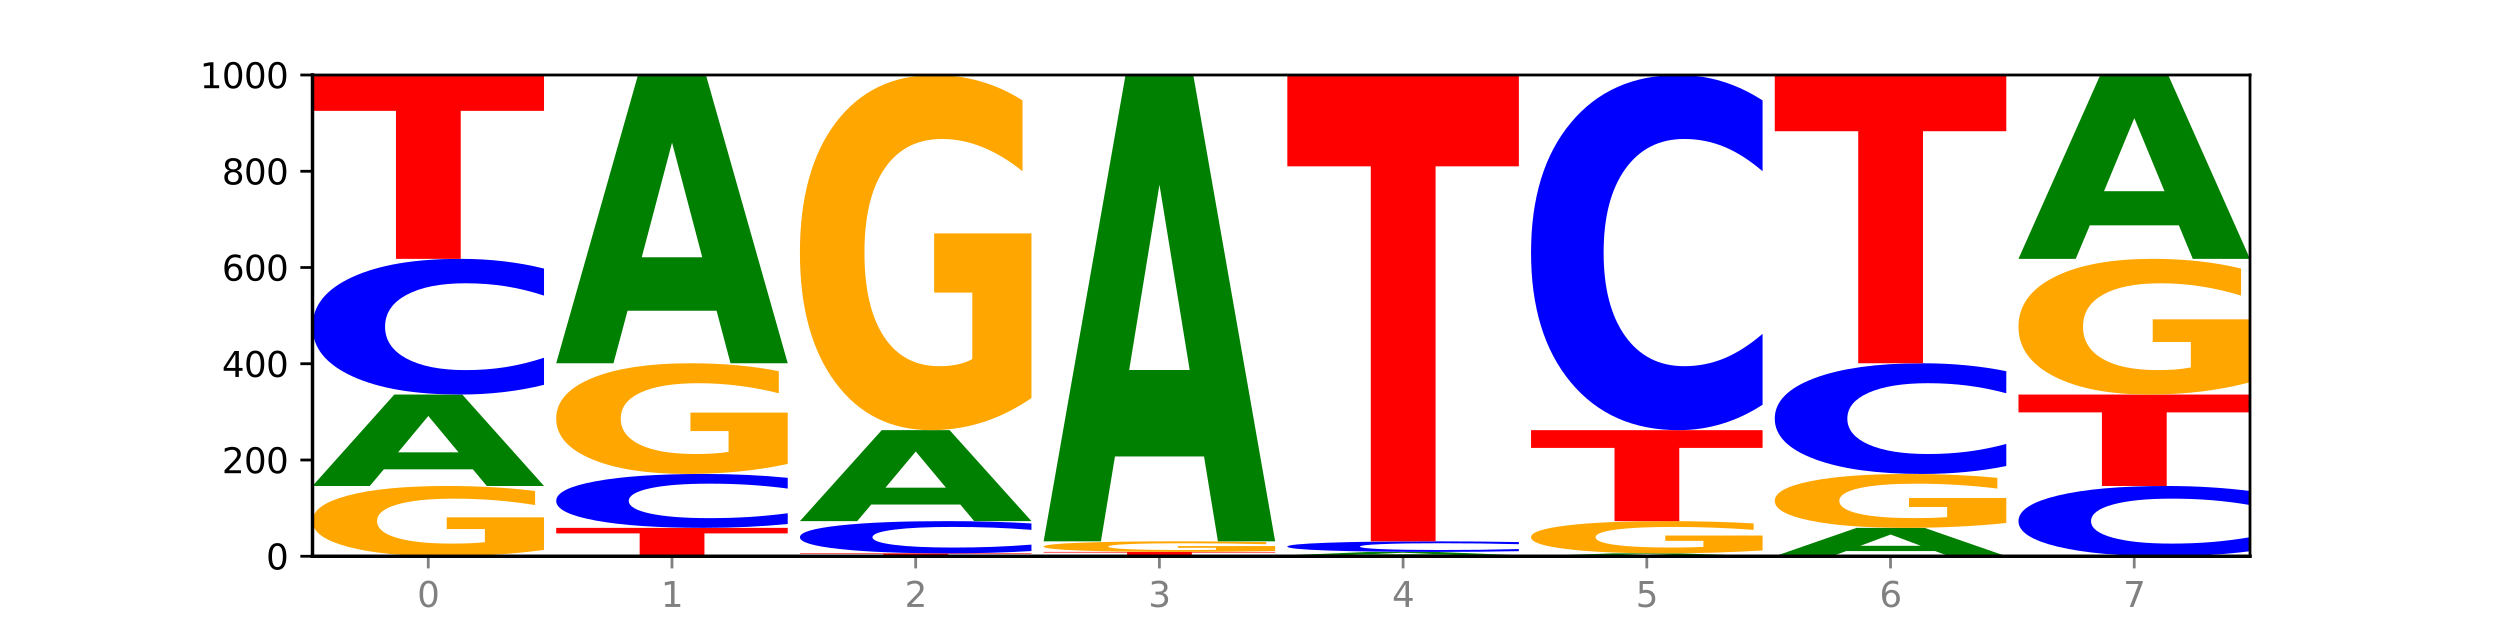<?xml version="1.0" encoding="utf-8" standalone="no"?>
<!DOCTYPE svg PUBLIC "-//W3C//DTD SVG 1.1//EN"
  "http://www.w3.org/Graphics/SVG/1.1/DTD/svg11.dtd">
<svg xmlns:xlink="http://www.w3.org/1999/xlink" width="720pt" height="180pt" viewBox="0 0 720 180" xmlns="http://www.w3.org/2000/svg" version="1.1">
 <defs>
  <style type="text/css">*{stroke-linejoin: round; stroke-linecap: butt}</style>
 </defs>
 <g id="figure_1">
  <g id="patch_1">
   <path d="M 0 180 
L 720 180 
L 720 0 
L 0 0 
z
" style="fill: #ffffff"/>
  </g>
  <g id="axes_1">
   <g id="patch_2">
    <path d="M 90 160.2 
L 648 160.2 
L 648 21.6 
L 90 21.6 
z
" style="fill: #ffffff"/>
   </g>
   <g id="line2d_1">
    <path d="M 90 160.2 
L 648 160.2 
" clip-path="url(#pa846e6a659)" style="fill: none; stroke: #000000; stroke-width: 0.5; stroke-linecap: square"/>
   </g>
   <g id="patch_3">
    <path d="M 156.679 158.369 
Q 149.955 159.285 142.722 159.744 
Q 135.489 160.2 127.778 160.2 
Q 110.353 160.2 100.177 157.475 
Q 90 154.749 90 150.088 
Q 90 145.373 100.356 142.669 
Q 110.727 139.964 128.764 139.964 
Q 135.713 139.964 142.079 140.332 
Q 148.46 140.696 154.109 141.415 
L 154.109 145.449 
Q 148.281 144.525 142.513 144.069 
Q 136.744 143.609 130.946 143.609 
Q 120.216 143.609 114.403 145.29 
Q 108.59 146.966 108.59 150.088 
Q 108.59 153.182 114.194 154.87 
Q 119.798 156.555 130.109 156.555 
Q 132.919 156.555 135.325 156.459 
Q 137.731 156.359 139.643 156.15 
L 139.643 152.362 
L 128.66 152.362 
L 128.66 148.989 
L 156.679 148.989 
L 156.679 158.369 
z
" clip-path="url(#pa846e6a659)" style="fill: #ffa600"/>
   </g>
   <g id="patch_4">
    <path d="M 136.189 135.167 
L 110.545 135.167 
L 106.496 139.964 
L 90 139.964 
L 113.558 113.63 
L 133.121 113.63 
L 156.679 139.964 
L 140.197 139.964 
L 136.189 135.167 
z
M 114.635 130.28 
L 132.058 130.28 
L 123.36 119.805 
L 114.635 130.28 
z
" clip-path="url(#pa846e6a659)" style="fill: #008000"/>
   </g>
   <g id="patch_5">
    <path d="M 156.679 110.829 
Q 151.102 112.217 145.07 112.92 
Q 139.039 113.63 132.47 113.63 
Q 112.882 113.63 101.441 108.366 
Q 90 103.102 90 94.1 
Q 90 85.065 101.441 79.809 
Q 112.882 74.545 132.47 74.545 
Q 139.039 74.545 145.07 75.256 
Q 151.102 75.958 156.679 77.347 
L 156.679 85.138 
Q 151.051 83.297 145.591 82.441 
Q 140.131 81.586 134.1 81.586 
Q 123.281 81.586 117.082 84.92 
Q 110.899 88.246 110.899 94.1 
Q 110.899 99.929 117.082 103.264 
Q 123.281 106.59 134.1 106.59 
Q 140.131 106.59 145.591 105.734 
Q 151.051 104.87 156.679 103.03 
L 156.679 110.829 
z
" clip-path="url(#pa846e6a659)" style="fill: #0000ff"/>
   </g>
   <g id="patch_6">
    <path d="M 90 21.6 
L 156.679 21.6 
L 156.679 31.926 
L 132.69 31.926 
L 132.69 74.545 
L 114.036 74.545 
L 114.036 31.926 
L 90 31.926 
L 90 21.6 
z
" clip-path="url(#pa846e6a659)" style="fill: #ff0000"/>
   </g>
   <g id="patch_7">
    <path d="M 160.189 152.023 
L 226.868 152.023 
L 226.868 153.617 
L 202.879 153.617 
L 202.879 160.2 
L 184.224 160.2 
L 184.224 153.617 
L 160.189 153.617 
L 160.189 152.023 
z
" clip-path="url(#pa846e6a659)" style="fill: #ff0000"/>
   </g>
   <g id="patch_8">
    <path d="M 226.868 150.91 
Q 221.29 151.461 215.259 151.74 
Q 209.228 152.023 202.659 152.023 
Q 183.07 152.023 171.629 149.932 
Q 160.189 147.841 160.189 144.266 
Q 160.189 140.678 171.629 138.59 
Q 183.07 136.499 202.659 136.499 
Q 209.228 136.499 215.259 136.782 
Q 221.29 137.061 226.868 137.612 
L 226.868 140.706 
Q 221.24 139.975 215.78 139.635 
Q 210.32 139.296 204.289 139.296 
Q 193.47 139.296 187.27 140.62 
Q 181.088 141.941 181.088 144.266 
Q 181.088 146.581 187.27 147.905 
Q 193.47 149.226 204.289 149.226 
Q 210.32 149.226 215.78 148.887 
Q 221.24 148.543 226.868 147.812 
L 226.868 150.91 
z
" clip-path="url(#pa846e6a659)" style="fill: #0000ff"/>
   </g>
   <g id="patch_9">
    <path d="M 226.868 133.615 
Q 220.143 135.057 212.91 135.782 
Q 205.678 136.499 197.967 136.499 
Q 180.542 136.499 170.365 132.206 
Q 160.189 127.913 160.189 120.57 
Q 160.189 113.142 170.545 108.882 
Q 180.916 104.621 198.953 104.621 
Q 205.902 104.621 212.268 105.201 
Q 218.649 105.774 224.298 106.906 
L 224.298 113.261 
Q 218.47 111.806 212.701 111.088 
Q 206.933 110.364 201.135 110.364 
Q 190.405 110.364 184.592 113.011 
Q 178.779 115.651 178.779 120.57 
Q 178.779 125.443 184.383 128.104 
Q 189.987 130.757 200.298 130.757 
Q 203.107 130.757 205.513 130.606 
Q 207.919 130.448 209.832 130.119 
L 209.832 124.153 
L 198.848 124.153 
L 198.848 118.838 
L 226.868 118.838 
L 226.868 133.615 
z
" clip-path="url(#pa846e6a659)" style="fill: #ffa600"/>
   </g>
   <g id="patch_10">
    <path d="M 206.377 89.497 
L 180.734 89.497 
L 176.685 104.621 
L 160.189 104.621 
L 183.747 21.6 
L 203.31 21.6 
L 226.868 104.621 
L 210.386 104.621 
L 206.377 89.497 
z
M 184.824 74.089 
L 202.247 74.089 
L 193.549 41.065 
L 184.824 74.089 
z
" clip-path="url(#pa846e6a659)" style="fill: #008000"/>
   </g>
   <g id="patch_11">
    <path d="M 230.377 159.368 
L 297.057 159.368 
L 297.057 159.531 
L 273.068 159.531 
L 273.068 160.2 
L 254.413 160.2 
L 254.413 159.531 
L 230.377 159.531 
L 230.377 159.368 
z
" clip-path="url(#pa846e6a659)" style="fill: #ff0000"/>
   </g>
   <g id="patch_12">
    <path d="M 297.057 158.703 
Q 291.479 159.033 285.448 159.2 
Q 279.417 159.368 272.848 159.368 
Q 253.259 159.368 241.818 158.118 
Q 230.377 156.867 230.377 154.728 
Q 230.377 152.582 241.818 151.333 
Q 253.259 150.082 272.848 150.082 
Q 279.417 150.082 285.448 150.251 
Q 291.479 150.418 297.057 150.748 
L 297.057 152.599 
Q 291.429 152.162 285.969 151.958 
Q 280.509 151.755 274.477 151.755 
Q 263.658 151.755 257.459 152.547 
Q 251.277 153.337 251.277 154.728 
Q 251.277 156.113 257.459 156.905 
Q 263.658 157.696 274.477 157.696 
Q 280.509 157.696 285.969 157.492 
Q 291.429 157.287 297.057 156.85 
L 297.057 158.703 
z
" clip-path="url(#pa846e6a659)" style="fill: #0000ff"/>
   </g>
   <g id="patch_13">
    <path d="M 276.566 145.31 
L 250.922 145.31 
L 246.873 150.082 
L 230.377 150.082 
L 253.935 123.887 
L 273.499 123.887 
L 297.057 150.082 
L 280.574 150.082 
L 276.566 145.31 
z
M 255.012 140.448 
L 272.435 140.448 
L 263.737 130.029 
L 255.012 140.448 
z
" clip-path="url(#pa846e6a659)" style="fill: #008000"/>
   </g>
   <g id="patch_14">
    <path d="M 297.057 114.632 
Q 290.332 119.259 283.099 121.584 
Q 275.866 123.887 268.155 123.887 
Q 250.731 123.887 240.554 110.111 
Q 230.377 96.334 230.377 72.775 
Q 230.377 48.941 240.733 35.271 
Q 251.104 21.6 269.142 21.6 
Q 276.09 21.6 282.457 23.459 
Q 288.838 25.298 294.486 28.932 
L 294.486 49.322 
Q 288.658 44.652 282.89 42.349 
Q 277.122 40.025 271.323 40.025 
Q 260.594 40.025 254.781 48.519 
Q 248.967 56.992 248.967 72.775 
Q 248.967 88.411 254.571 96.947 
Q 260.175 105.462 270.487 105.462 
Q 273.296 105.462 275.702 104.976 
Q 278.108 104.469 280.021 103.413 
L 280.021 84.269 
L 269.037 84.269 
L 269.037 67.218 
L 297.057 67.218 
L 297.057 114.632 
z
" clip-path="url(#pa846e6a659)" style="fill: #ffa600"/>
   </g>
   <g id="patch_15">
    <path d="M 367.245 160.18 
Q 361.668 160.19 355.636 160.195 
Q 349.605 160.2 343.036 160.2 
Q 323.448 160.2 312.007 160.163 
Q 300.566 160.125 300.566 160.061 
Q 300.566 159.997 312.007 159.96 
Q 323.448 159.923 343.036 159.923 
Q 349.605 159.923 355.636 159.928 
Q 361.668 159.933 367.245 159.943 
L 367.245 159.998 
Q 361.617 159.985 356.157 159.979 
Q 350.697 159.973 344.666 159.973 
Q 333.847 159.973 327.648 159.996 
Q 321.465 160.02 321.465 160.061 
Q 321.465 160.103 327.648 160.126 
Q 333.847 160.15 344.666 160.15 
Q 350.697 160.15 356.157 160.144 
Q 361.617 160.138 367.245 160.125 
L 367.245 160.18 
z
" clip-path="url(#pa846e6a659)" style="fill: #0000ff"/>
   </g>
   <g id="patch_16">
    <path d="M 300.566 158.953 
L 367.245 158.953 
L 367.245 159.142 
L 343.256 159.142 
L 343.256 159.923 
L 324.602 159.923 
L 324.602 159.142 
L 300.566 159.142 
L 300.566 158.953 
z
" clip-path="url(#pa846e6a659)" style="fill: #ff0000"/>
   </g>
   <g id="patch_17">
    <path d="M 367.245 158.677 
Q 360.521 158.815 353.288 158.884 
Q 346.055 158.953 338.344 158.953 
Q 320.919 158.953 310.743 158.542 
Q 300.566 158.131 300.566 157.429 
Q 300.566 156.718 310.922 156.311 
Q 321.293 155.903 339.33 155.903 
Q 346.279 155.903 352.645 155.959 
Q 359.026 156.014 364.675 156.122 
L 364.675 156.73 
Q 358.847 156.591 353.079 156.522 
Q 347.31 156.453 341.512 156.453 
Q 330.782 156.453 324.969 156.706 
Q 319.156 156.958 319.156 157.429 
Q 319.156 157.895 324.76 158.15 
Q 330.364 158.403 340.675 158.403 
Q 343.485 158.403 345.891 158.389 
Q 348.297 158.374 350.209 158.342 
L 350.209 157.772 
L 339.226 157.772 
L 339.226 157.263 
L 367.245 157.263 
L 367.245 158.677 
z
" clip-path="url(#pa846e6a659)" style="fill: #ffa600"/>
   </g>
   <g id="patch_18">
    <path d="M 346.755 131.463 
L 321.111 131.463 
L 317.062 155.903 
L 300.566 155.903 
L 324.124 21.739 
L 343.687 21.739 
L 367.245 155.903 
L 350.763 155.903 
L 346.755 131.463 
z
M 325.201 106.562 
L 342.624 106.562 
L 333.926 53.195 
L 325.201 106.562 
z
" clip-path="url(#pa846e6a659)" style="fill: #008000"/>
   </g>
   <g id="patch_19">
    <path d="M 437.434 160.175 
Q 430.709 160.187 423.476 160.194 
Q 416.244 160.2 408.533 160.2 
Q 391.108 160.2 380.931 160.163 
Q 370.755 160.125 370.755 160.061 
Q 370.755 159.997 381.111 159.96 
Q 391.482 159.923 409.519 159.923 
Q 416.468 159.923 422.834 159.928 
Q 429.215 159.933 434.864 159.943 
L 434.864 159.998 
Q 429.036 159.985 423.267 159.979 
Q 417.499 159.973 411.701 159.973 
Q 400.971 159.973 395.158 159.996 
Q 389.345 160.019 389.345 160.061 
Q 389.345 160.104 394.949 160.127 
Q 400.553 160.15 410.864 160.15 
Q 413.673 160.15 416.079 160.149 
Q 418.485 160.147 420.398 160.145 
L 420.398 160.093 
L 409.414 160.093 
L 409.414 160.046 
L 437.434 160.046 
L 437.434 160.175 
z
" clip-path="url(#pa846e6a659)" style="fill: #ffa600"/>
   </g>
   <g id="patch_20">
    <path d="M 416.943 159.746 
L 391.3 159.746 
L 387.251 159.923 
L 370.755 159.923 
L 394.313 158.953 
L 413.876 158.953 
L 437.434 159.923 
L 420.952 159.923 
L 416.943 159.746 
z
M 395.39 159.566 
L 412.813 159.566 
L 404.115 159.18 
L 395.39 159.566 
z
" clip-path="url(#pa846e6a659)" style="fill: #008000"/>
   </g>
   <g id="patch_21">
    <path d="M 437.434 158.734 
Q 431.856 158.842 425.825 158.897 
Q 419.794 158.953 413.225 158.953 
Q 393.636 158.953 382.196 158.542 
Q 370.755 158.131 370.755 157.429 
Q 370.755 156.724 382.196 156.314 
Q 393.636 155.903 413.225 155.903 
Q 419.794 155.903 425.825 155.959 
Q 431.856 156.014 437.434 156.122 
L 437.434 156.73 
Q 431.806 156.586 426.346 156.519 
Q 420.886 156.453 414.855 156.453 
Q 404.036 156.453 397.836 156.713 
Q 391.654 156.972 391.654 157.429 
Q 391.654 157.884 397.836 158.144 
Q 404.036 158.403 414.855 158.403 
Q 420.886 158.403 426.346 158.337 
Q 431.806 158.269 437.434 158.126 
L 437.434 158.734 
z
" clip-path="url(#pa846e6a659)" style="fill: #0000ff"/>
   </g>
   <g id="patch_22">
    <path d="M 370.755 21.739 
L 437.434 21.739 
L 437.434 47.904 
L 413.445 47.904 
L 413.445 155.903 
L 394.79 155.903 
L 394.79 47.904 
L 370.755 47.904 
L 370.755 21.739 
z
" clip-path="url(#pa846e6a659)" style="fill: #ff0000"/>
   </g>
   <g id="patch_23">
    <path d="M 487.132 160.049 
L 461.488 160.049 
L 457.439 160.2 
L 440.943 160.2 
L 464.501 159.368 
L 484.065 159.368 
L 507.623 160.2 
L 491.14 160.2 
L 487.132 160.049 
z
M 465.578 159.894 
L 483.001 159.894 
L 474.303 159.563 
L 465.578 159.894 
z
" clip-path="url(#pa846e6a659)" style="fill: #008000"/>
   </g>
   <g id="patch_24">
    <path d="M 507.623 158.528 
Q 500.898 158.948 493.665 159.159 
Q 486.432 159.368 478.721 159.368 
Q 461.297 159.368 451.12 158.118 
Q 440.943 156.867 440.943 154.728 
Q 440.943 152.564 451.299 151.323 
Q 461.67 150.082 479.708 150.082 
Q 486.656 150.082 493.023 150.251 
Q 499.404 150.418 505.052 150.748 
L 505.052 152.599 
Q 499.224 152.175 493.456 151.966 
Q 487.688 151.755 481.889 151.755 
Q 471.16 151.755 465.347 152.526 
Q 459.533 153.295 459.533 154.728 
Q 459.533 156.148 465.137 156.923 
Q 470.741 157.696 481.053 157.696 
Q 483.862 157.696 486.268 157.652 
Q 488.674 157.606 490.587 157.51 
L 490.587 155.772 
L 479.603 155.772 
L 479.603 154.224 
L 507.623 154.224 
L 507.623 158.528 
z
" clip-path="url(#pa846e6a659)" style="fill: #ffa600"/>
   </g>
   <g id="patch_25">
    <path d="M 440.943 123.887 
L 507.623 123.887 
L 507.623 128.996 
L 483.634 128.996 
L 483.634 150.082 
L 464.979 150.082 
L 464.979 128.996 
L 440.943 128.996 
L 440.943 123.887 
z
" clip-path="url(#pa846e6a659)" style="fill: #ff0000"/>
   </g>
   <g id="patch_26">
    <path d="M 507.623 116.555 
Q 502.045 120.189 496.014 122.027 
Q 489.983 123.887 483.414 123.887 
Q 463.825 123.887 452.384 110.111 
Q 440.943 96.334 440.943 72.775 
Q 440.943 49.131 452.384 35.376 
Q 463.825 21.6 483.414 21.6 
Q 489.983 21.6 496.014 23.459 
Q 502.045 25.298 507.623 28.932 
L 507.623 49.322 
Q 501.995 44.504 496.535 42.264 
Q 491.075 40.025 485.043 40.025 
Q 474.224 40.025 468.025 48.751 
Q 461.843 57.456 461.843 72.775 
Q 461.843 88.03 468.025 96.757 
Q 474.224 105.462 485.043 105.462 
Q 491.075 105.462 496.535 103.222 
Q 501.995 100.962 507.623 96.144 
L 507.623 116.555 
z
" clip-path="url(#pa846e6a659)" style="fill: #0000ff"/>
   </g>
   <g id="patch_27">
    <path d="M 557.321 158.71 
L 531.677 158.71 
L 527.628 160.2 
L 511.132 160.2 
L 534.69 152.023 
L 554.253 152.023 
L 577.811 160.2 
L 561.329 160.2 
L 557.321 158.71 
z
M 535.767 157.193 
L 553.19 157.193 
L 544.492 153.94 
L 535.767 157.193 
z
" clip-path="url(#pa846e6a659)" style="fill: #008000"/>
   </g>
   <g id="patch_28">
    <path d="M 577.811 150.618 
Q 571.087 151.32 563.854 151.673 
Q 556.621 152.023 548.91 152.023 
Q 531.486 152.023 521.309 149.932 
Q 511.132 147.841 511.132 144.266 
Q 511.132 140.649 521.488 138.574 
Q 531.859 136.499 549.896 136.499 
Q 556.845 136.499 563.211 136.782 
Q 569.592 137.061 575.241 137.612 
L 575.241 140.706 
Q 569.413 139.998 563.645 139.648 
Q 557.876 139.296 552.078 139.296 
Q 541.348 139.296 535.535 140.585 
Q 529.722 141.87 529.722 144.266 
Q 529.722 146.639 535.326 147.934 
Q 540.93 149.226 551.241 149.226 
Q 554.051 149.226 556.457 149.153 
Q 558.863 149.076 560.775 148.915 
L 560.775 146.01 
L 549.792 146.01 
L 549.792 143.422 
L 577.811 143.422 
L 577.811 150.618 
z
" clip-path="url(#pa846e6a659)" style="fill: #ffa600"/>
   </g>
   <g id="patch_29">
    <path d="M 577.811 134.214 
Q 572.234 135.347 566.203 135.92 
Q 560.171 136.499 553.603 136.499 
Q 534.014 136.499 522.573 132.206 
Q 511.132 127.913 511.132 120.57 
Q 511.132 113.202 522.573 108.915 
Q 534.014 104.621 553.603 104.621 
Q 560.171 104.621 566.203 105.201 
Q 572.234 105.774 577.811 106.906 
L 577.811 113.261 
Q 572.183 111.76 566.723 111.062 
Q 561.263 110.364 555.232 110.364 
Q 544.413 110.364 538.214 113.083 
Q 532.031 115.796 532.031 120.57 
Q 532.031 125.325 538.214 128.044 
Q 544.413 130.757 555.232 130.757 
Q 561.263 130.757 566.723 130.059 
Q 572.183 129.355 577.811 127.853 
L 577.811 134.214 
z
" clip-path="url(#pa846e6a659)" style="fill: #0000ff"/>
   </g>
   <g id="patch_30">
    <path d="M 511.132 21.6 
L 577.811 21.6 
L 577.811 37.791 
L 553.822 37.791 
L 553.822 104.621 
L 535.168 104.621 
L 535.168 37.791 
L 511.132 37.791 
L 511.132 21.6 
z
" clip-path="url(#pa846e6a659)" style="fill: #ff0000"/>
   </g>
   <g id="patch_31">
    <path d="M 648 158.75 
Q 642.422 159.468 636.391 159.832 
Q 630.36 160.2 623.791 160.2 
Q 604.202 160.2 592.762 157.475 
Q 581.321 154.749 581.321 150.088 
Q 581.321 145.411 592.762 142.69 
Q 604.202 139.964 623.791 139.964 
Q 630.36 139.964 636.391 140.332 
Q 642.422 140.696 648 141.415 
L 648 145.449 
Q 642.372 144.496 636.912 144.052 
Q 631.452 143.609 625.421 143.609 
Q 614.602 143.609 608.402 145.336 
Q 602.22 147.058 602.22 150.088 
Q 602.22 153.106 608.402 154.833 
Q 614.602 156.555 625.421 156.555 
Q 631.452 156.555 636.912 156.112 
Q 642.372 155.665 648 154.712 
L 648 158.75 
z
" clip-path="url(#pa846e6a659)" style="fill: #0000ff"/>
   </g>
   <g id="patch_32">
    <path d="M 581.321 113.63 
L 648 113.63 
L 648 118.766 
L 624.011 118.766 
L 624.011 139.964 
L 605.356 139.964 
L 605.356 118.766 
L 581.321 118.766 
L 581.321 113.63 
z
" clip-path="url(#pa846e6a659)" style="fill: #ff0000"/>
   </g>
   <g id="patch_33">
    <path d="M 648 110.094 
Q 641.275 111.862 634.042 112.75 
Q 626.81 113.63 619.099 113.63 
Q 601.674 113.63 591.497 108.366 
Q 581.321 103.102 581.321 94.1 
Q 581.321 84.993 591.677 79.769 
Q 602.048 74.545 620.085 74.545 
Q 627.034 74.545 633.4 75.256 
Q 639.781 75.958 645.43 77.347 
L 645.43 85.138 
Q 639.602 83.354 633.833 82.474 
Q 628.065 81.586 622.267 81.586 
Q 611.537 81.586 605.724 84.831 
Q 599.911 88.069 599.911 94.1 
Q 599.911 100.075 605.515 103.336 
Q 611.119 106.59 621.43 106.59 
Q 624.239 106.59 626.645 106.404 
Q 629.051 106.211 630.964 105.807 
L 630.964 98.492 
L 619.98 98.492 
L 619.98 91.977 
L 648 91.977 
L 648 110.094 
z
" clip-path="url(#pa846e6a659)" style="fill: #ffa600"/>
   </g>
   <g id="patch_34">
    <path d="M 627.51 64.9 
L 601.866 64.9 
L 597.817 74.545 
L 581.321 74.545 
L 604.879 21.6 
L 624.442 21.6 
L 648 74.545 
L 631.518 74.545 
L 627.51 64.9 
z
M 605.956 55.074 
L 623.379 55.074 
L 614.681 34.014 
L 605.956 55.074 
z
" clip-path="url(#pa846e6a659)" style="fill: #008000"/>
   </g>
   <g id="matplotlib.axis_1">
    <g id="xtick_1">
     <g id="line2d_2">
      <defs>
       <path id="m7f1f5bc8db" d="M 0 0 
L 0 3.5 
" style="stroke: #808080; stroke-width: 0.8"/>
      </defs>
      <g>
       <use xlink:href="#m7f1f5bc8db" x="123.34" y="160.2" style="fill: #808080; stroke: #808080; stroke-width: 0.8"/>
      </g>
     </g>
     <g id="text_1">
      <!-- 0 -->
      <g style="fill: #808080" transform="translate(120.158 174.798) scale(0.1 -0.1)">
       <defs>
        <path id="DejaVuSans-30" d="M 2034 4250 
Q 1547 4250 1301 3770 
Q 1056 3291 1056 2328 
Q 1056 1369 1301 889 
Q 1547 409 2034 409 
Q 2525 409 2770 889 
Q 3016 1369 3016 2328 
Q 3016 3291 2770 3770 
Q 2525 4250 2034 4250 
z
M 2034 4750 
Q 2819 4750 3233 4129 
Q 3647 3509 3647 2328 
Q 3647 1150 3233 529 
Q 2819 -91 2034 -91 
Q 1250 -91 836 529 
Q 422 1150 422 2328 
Q 422 3509 836 4129 
Q 1250 4750 2034 4750 
z
" transform="scale(0.016)"/>
       </defs>
       <use xlink:href="#DejaVuSans-30"/>
      </g>
     </g>
    </g>
    <g id="xtick_2">
     <g id="line2d_3">
      <g>
       <use xlink:href="#m7f1f5bc8db" x="193.528" y="160.2" style="fill: #808080; stroke: #808080; stroke-width: 0.8"/>
      </g>
     </g>
     <g id="text_2">
      <!-- 1 -->
      <g style="fill: #808080" transform="translate(190.347 174.798) scale(0.1 -0.1)">
       <defs>
        <path id="DejaVuSans-31" d="M 794 531 
L 1825 531 
L 1825 4091 
L 703 3866 
L 703 4441 
L 1819 4666 
L 2450 4666 
L 2450 531 
L 3481 531 
L 3481 0 
L 794 0 
L 794 531 
z
" transform="scale(0.016)"/>
       </defs>
       <use xlink:href="#DejaVuSans-31"/>
      </g>
     </g>
    </g>
    <g id="xtick_3">
     <g id="line2d_4">
      <g>
       <use xlink:href="#m7f1f5bc8db" x="263.717" y="160.2" style="fill: #808080; stroke: #808080; stroke-width: 0.8"/>
      </g>
     </g>
     <g id="text_3">
      <!-- 2 -->
      <g style="fill: #808080" transform="translate(260.536 174.798) scale(0.1 -0.1)">
       <defs>
        <path id="DejaVuSans-32" d="M 1228 531 
L 3431 531 
L 3431 0 
L 469 0 
L 469 531 
Q 828 903 1448 1529 
Q 2069 2156 2228 2338 
Q 2531 2678 2651 2914 
Q 2772 3150 2772 3378 
Q 2772 3750 2511 3984 
Q 2250 4219 1831 4219 
Q 1534 4219 1204 4116 
Q 875 4013 500 3803 
L 500 4441 
Q 881 4594 1212 4672 
Q 1544 4750 1819 4750 
Q 2544 4750 2975 4387 
Q 3406 4025 3406 3419 
Q 3406 3131 3298 2873 
Q 3191 2616 2906 2266 
Q 2828 2175 2409 1742 
Q 1991 1309 1228 531 
z
" transform="scale(0.016)"/>
       </defs>
       <use xlink:href="#DejaVuSans-32"/>
      </g>
     </g>
    </g>
    <g id="xtick_4">
     <g id="line2d_5">
      <g>
       <use xlink:href="#m7f1f5bc8db" x="333.906" y="160.2" style="fill: #808080; stroke: #808080; stroke-width: 0.8"/>
      </g>
     </g>
     <g id="text_4">
      <!-- 3 -->
      <g style="fill: #808080" transform="translate(330.724 174.798) scale(0.1 -0.1)">
       <defs>
        <path id="DejaVuSans-33" d="M 2597 2516 
Q 3050 2419 3304 2112 
Q 3559 1806 3559 1356 
Q 3559 666 3084 287 
Q 2609 -91 1734 -91 
Q 1441 -91 1130 -33 
Q 819 25 488 141 
L 488 750 
Q 750 597 1062 519 
Q 1375 441 1716 441 
Q 2309 441 2620 675 
Q 2931 909 2931 1356 
Q 2931 1769 2642 2001 
Q 2353 2234 1838 2234 
L 1294 2234 
L 1294 2753 
L 1863 2753 
Q 2328 2753 2575 2939 
Q 2822 3125 2822 3475 
Q 2822 3834 2567 4026 
Q 2313 4219 1838 4219 
Q 1578 4219 1281 4162 
Q 984 4106 628 3988 
L 628 4550 
Q 988 4650 1302 4700 
Q 1616 4750 1894 4750 
Q 2613 4750 3031 4423 
Q 3450 4097 3450 3541 
Q 3450 3153 3228 2886 
Q 3006 2619 2597 2516 
z
" transform="scale(0.016)"/>
       </defs>
       <use xlink:href="#DejaVuSans-33"/>
      </g>
     </g>
    </g>
    <g id="xtick_5">
     <g id="line2d_6">
      <g>
       <use xlink:href="#m7f1f5bc8db" x="404.094" y="160.2" style="fill: #808080; stroke: #808080; stroke-width: 0.8"/>
      </g>
     </g>
     <g id="text_5">
      <!-- 4 -->
      <g style="fill: #808080" transform="translate(400.913 174.798) scale(0.1 -0.1)">
       <defs>
        <path id="DejaVuSans-34" d="M 2419 4116 
L 825 1625 
L 2419 1625 
L 2419 4116 
z
M 2253 4666 
L 3047 4666 
L 3047 1625 
L 3713 1625 
L 3713 1100 
L 3047 1100 
L 3047 0 
L 2419 0 
L 2419 1100 
L 313 1100 
L 313 1709 
L 2253 4666 
z
" transform="scale(0.016)"/>
       </defs>
       <use xlink:href="#DejaVuSans-34"/>
      </g>
     </g>
    </g>
    <g id="xtick_6">
     <g id="line2d_7">
      <g>
       <use xlink:href="#m7f1f5bc8db" x="474.283" y="160.2" style="fill: #808080; stroke: #808080; stroke-width: 0.8"/>
      </g>
     </g>
     <g id="text_6">
      <!-- 5 -->
      <g style="fill: #808080" transform="translate(471.102 174.798) scale(0.1 -0.1)">
       <defs>
        <path id="DejaVuSans-35" d="M 691 4666 
L 3169 4666 
L 3169 4134 
L 1269 4134 
L 1269 2991 
Q 1406 3038 1543 3061 
Q 1681 3084 1819 3084 
Q 2600 3084 3056 2656 
Q 3513 2228 3513 1497 
Q 3513 744 3044 326 
Q 2575 -91 1722 -91 
Q 1428 -91 1123 -41 
Q 819 9 494 109 
L 494 744 
Q 775 591 1075 516 
Q 1375 441 1709 441 
Q 2250 441 2565 725 
Q 2881 1009 2881 1497 
Q 2881 1984 2565 2268 
Q 2250 2553 1709 2553 
Q 1456 2553 1204 2497 
Q 953 2441 691 2322 
L 691 4666 
z
" transform="scale(0.016)"/>
       </defs>
       <use xlink:href="#DejaVuSans-35"/>
      </g>
     </g>
    </g>
    <g id="xtick_7">
     <g id="line2d_8">
      <g>
       <use xlink:href="#m7f1f5bc8db" x="544.472" y="160.2" style="fill: #808080; stroke: #808080; stroke-width: 0.8"/>
      </g>
     </g>
     <g id="text_7">
      <!-- 6 -->
      <g style="fill: #808080" transform="translate(541.29 174.798) scale(0.1 -0.1)">
       <defs>
        <path id="DejaVuSans-36" d="M 2113 2584 
Q 1688 2584 1439 2293 
Q 1191 2003 1191 1497 
Q 1191 994 1439 701 
Q 1688 409 2113 409 
Q 2538 409 2786 701 
Q 3034 994 3034 1497 
Q 3034 2003 2786 2293 
Q 2538 2584 2113 2584 
z
M 3366 4563 
L 3366 3988 
Q 3128 4100 2886 4159 
Q 2644 4219 2406 4219 
Q 1781 4219 1451 3797 
Q 1122 3375 1075 2522 
Q 1259 2794 1537 2939 
Q 1816 3084 2150 3084 
Q 2853 3084 3261 2657 
Q 3669 2231 3669 1497 
Q 3669 778 3244 343 
Q 2819 -91 2113 -91 
Q 1303 -91 875 529 
Q 447 1150 447 2328 
Q 447 3434 972 4092 
Q 1497 4750 2381 4750 
Q 2619 4750 2861 4703 
Q 3103 4656 3366 4563 
z
" transform="scale(0.016)"/>
       </defs>
       <use xlink:href="#DejaVuSans-36"/>
      </g>
     </g>
    </g>
    <g id="xtick_8">
     <g id="line2d_9">
      <g>
       <use xlink:href="#m7f1f5bc8db" x="614.66" y="160.2" style="fill: #808080; stroke: #808080; stroke-width: 0.8"/>
      </g>
     </g>
     <g id="text_8">
      <!-- 7 -->
      <g style="fill: #808080" transform="translate(611.479 174.798) scale(0.1 -0.1)">
       <defs>
        <path id="DejaVuSans-37" d="M 525 4666 
L 3525 4666 
L 3525 4397 
L 1831 0 
L 1172 0 
L 2766 4134 
L 525 4134 
L 525 4666 
z
" transform="scale(0.016)"/>
       </defs>
       <use xlink:href="#DejaVuSans-37"/>
      </g>
     </g>
    </g>
   </g>
   <g id="matplotlib.axis_2">
    <g id="ytick_1">
     <g id="line2d_10">
      <defs>
       <path id="m063ae99f7c" d="M 0 0 
L -3.5 0 
" style="stroke: #000000; stroke-width: 0.8"/>
      </defs>
      <g>
       <use xlink:href="#m063ae99f7c" x="90" y="160.2" style="stroke: #000000; stroke-width: 0.8"/>
      </g>
     </g>
     <g id="text_9">
      <!-- 0 -->
      <g transform="translate(76.638 163.999) scale(0.1 -0.1)">
       <use xlink:href="#DejaVuSans-30"/>
      </g>
     </g>
    </g>
    <g id="ytick_2">
     <g id="line2d_11">
      <g>
       <use xlink:href="#m063ae99f7c" x="90" y="132.48" style="stroke: #000000; stroke-width: 0.8"/>
      </g>
     </g>
     <g id="text_10">
      <!-- 200 -->
      <g transform="translate(63.913 136.279) scale(0.1 -0.1)">
       <use xlink:href="#DejaVuSans-32"/>
       <use xlink:href="#DejaVuSans-30" x="63.623"/>
       <use xlink:href="#DejaVuSans-30" x="127.246"/>
      </g>
     </g>
    </g>
    <g id="ytick_3">
     <g id="line2d_12">
      <g>
       <use xlink:href="#m063ae99f7c" x="90" y="104.76" style="stroke: #000000; stroke-width: 0.8"/>
      </g>
     </g>
     <g id="text_11">
      <!-- 400 -->
      <g transform="translate(63.913 108.559) scale(0.1 -0.1)">
       <use xlink:href="#DejaVuSans-34"/>
       <use xlink:href="#DejaVuSans-30" x="63.623"/>
       <use xlink:href="#DejaVuSans-30" x="127.246"/>
      </g>
     </g>
    </g>
    <g id="ytick_4">
     <g id="line2d_13">
      <g>
       <use xlink:href="#m063ae99f7c" x="90" y="77.04" style="stroke: #000000; stroke-width: 0.8"/>
      </g>
     </g>
     <g id="text_12">
      <!-- 600 -->
      <g transform="translate(63.913 80.839) scale(0.1 -0.1)">
       <use xlink:href="#DejaVuSans-36"/>
       <use xlink:href="#DejaVuSans-30" x="63.623"/>
       <use xlink:href="#DejaVuSans-30" x="127.246"/>
      </g>
     </g>
    </g>
    <g id="ytick_5">
     <g id="line2d_14">
      <g>
       <use xlink:href="#m063ae99f7c" x="90" y="49.32" style="stroke: #000000; stroke-width: 0.8"/>
      </g>
     </g>
     <g id="text_13">
      <!-- 800 -->
      <g transform="translate(63.913 53.119) scale(0.1 -0.1)">
       <defs>
        <path id="DejaVuSans-38" d="M 2034 2216 
Q 1584 2216 1326 1975 
Q 1069 1734 1069 1313 
Q 1069 891 1326 650 
Q 1584 409 2034 409 
Q 2484 409 2743 651 
Q 3003 894 3003 1313 
Q 3003 1734 2745 1975 
Q 2488 2216 2034 2216 
z
M 1403 2484 
Q 997 2584 770 2862 
Q 544 3141 544 3541 
Q 544 4100 942 4425 
Q 1341 4750 2034 4750 
Q 2731 4750 3128 4425 
Q 3525 4100 3525 3541 
Q 3525 3141 3298 2862 
Q 3072 2584 2669 2484 
Q 3125 2378 3379 2068 
Q 3634 1759 3634 1313 
Q 3634 634 3220 271 
Q 2806 -91 2034 -91 
Q 1263 -91 848 271 
Q 434 634 434 1313 
Q 434 1759 690 2068 
Q 947 2378 1403 2484 
z
M 1172 3481 
Q 1172 3119 1398 2916 
Q 1625 2713 2034 2713 
Q 2441 2713 2670 2916 
Q 2900 3119 2900 3481 
Q 2900 3844 2670 4047 
Q 2441 4250 2034 4250 
Q 1625 4250 1398 4047 
Q 1172 3844 1172 3481 
z
" transform="scale(0.016)"/>
       </defs>
       <use xlink:href="#DejaVuSans-38"/>
       <use xlink:href="#DejaVuSans-30" x="63.623"/>
       <use xlink:href="#DejaVuSans-30" x="127.246"/>
      </g>
     </g>
    </g>
    <g id="ytick_6">
     <g id="line2d_15">
      <g>
       <use xlink:href="#m063ae99f7c" x="90" y="21.6" style="stroke: #000000; stroke-width: 0.8"/>
      </g>
     </g>
     <g id="text_14">
      <!-- 1000 -->
      <g transform="translate(57.55 25.399) scale(0.1 -0.1)">
       <use xlink:href="#DejaVuSans-31"/>
       <use xlink:href="#DejaVuSans-30" x="63.623"/>
       <use xlink:href="#DejaVuSans-30" x="127.246"/>
       <use xlink:href="#DejaVuSans-30" x="190.869"/>
      </g>
     </g>
    </g>
   </g>
   <g id="patch_35">
    <path d="M 90 160.2 
L 90 21.6 
" style="fill: none; stroke: #000000; stroke-linejoin: miter; stroke-linecap: square"/>
   </g>
   <g id="patch_36">
    <path d="M 648 160.2 
L 648 21.6 
" style="fill: none; stroke: #000000; stroke-width: 0.8; stroke-linejoin: miter; stroke-linecap: square"/>
   </g>
   <g id="patch_37">
    <path d="M 90 160.2 
L 648 160.2 
" style="fill: none; stroke: #000000; stroke-linejoin: miter; stroke-linecap: square"/>
   </g>
   <g id="patch_38">
    <path d="M 90 21.6 
L 648 21.6 
" style="fill: none; stroke: #000000; stroke-width: 0.8; stroke-linejoin: miter; stroke-linecap: square"/>
   </g>
  </g>
 </g>
 <defs>
  <clipPath id="pa846e6a659">
   <rect x="90" y="21.6" width="558" height="138.6"/>
  </clipPath>
 </defs>
</svg>
